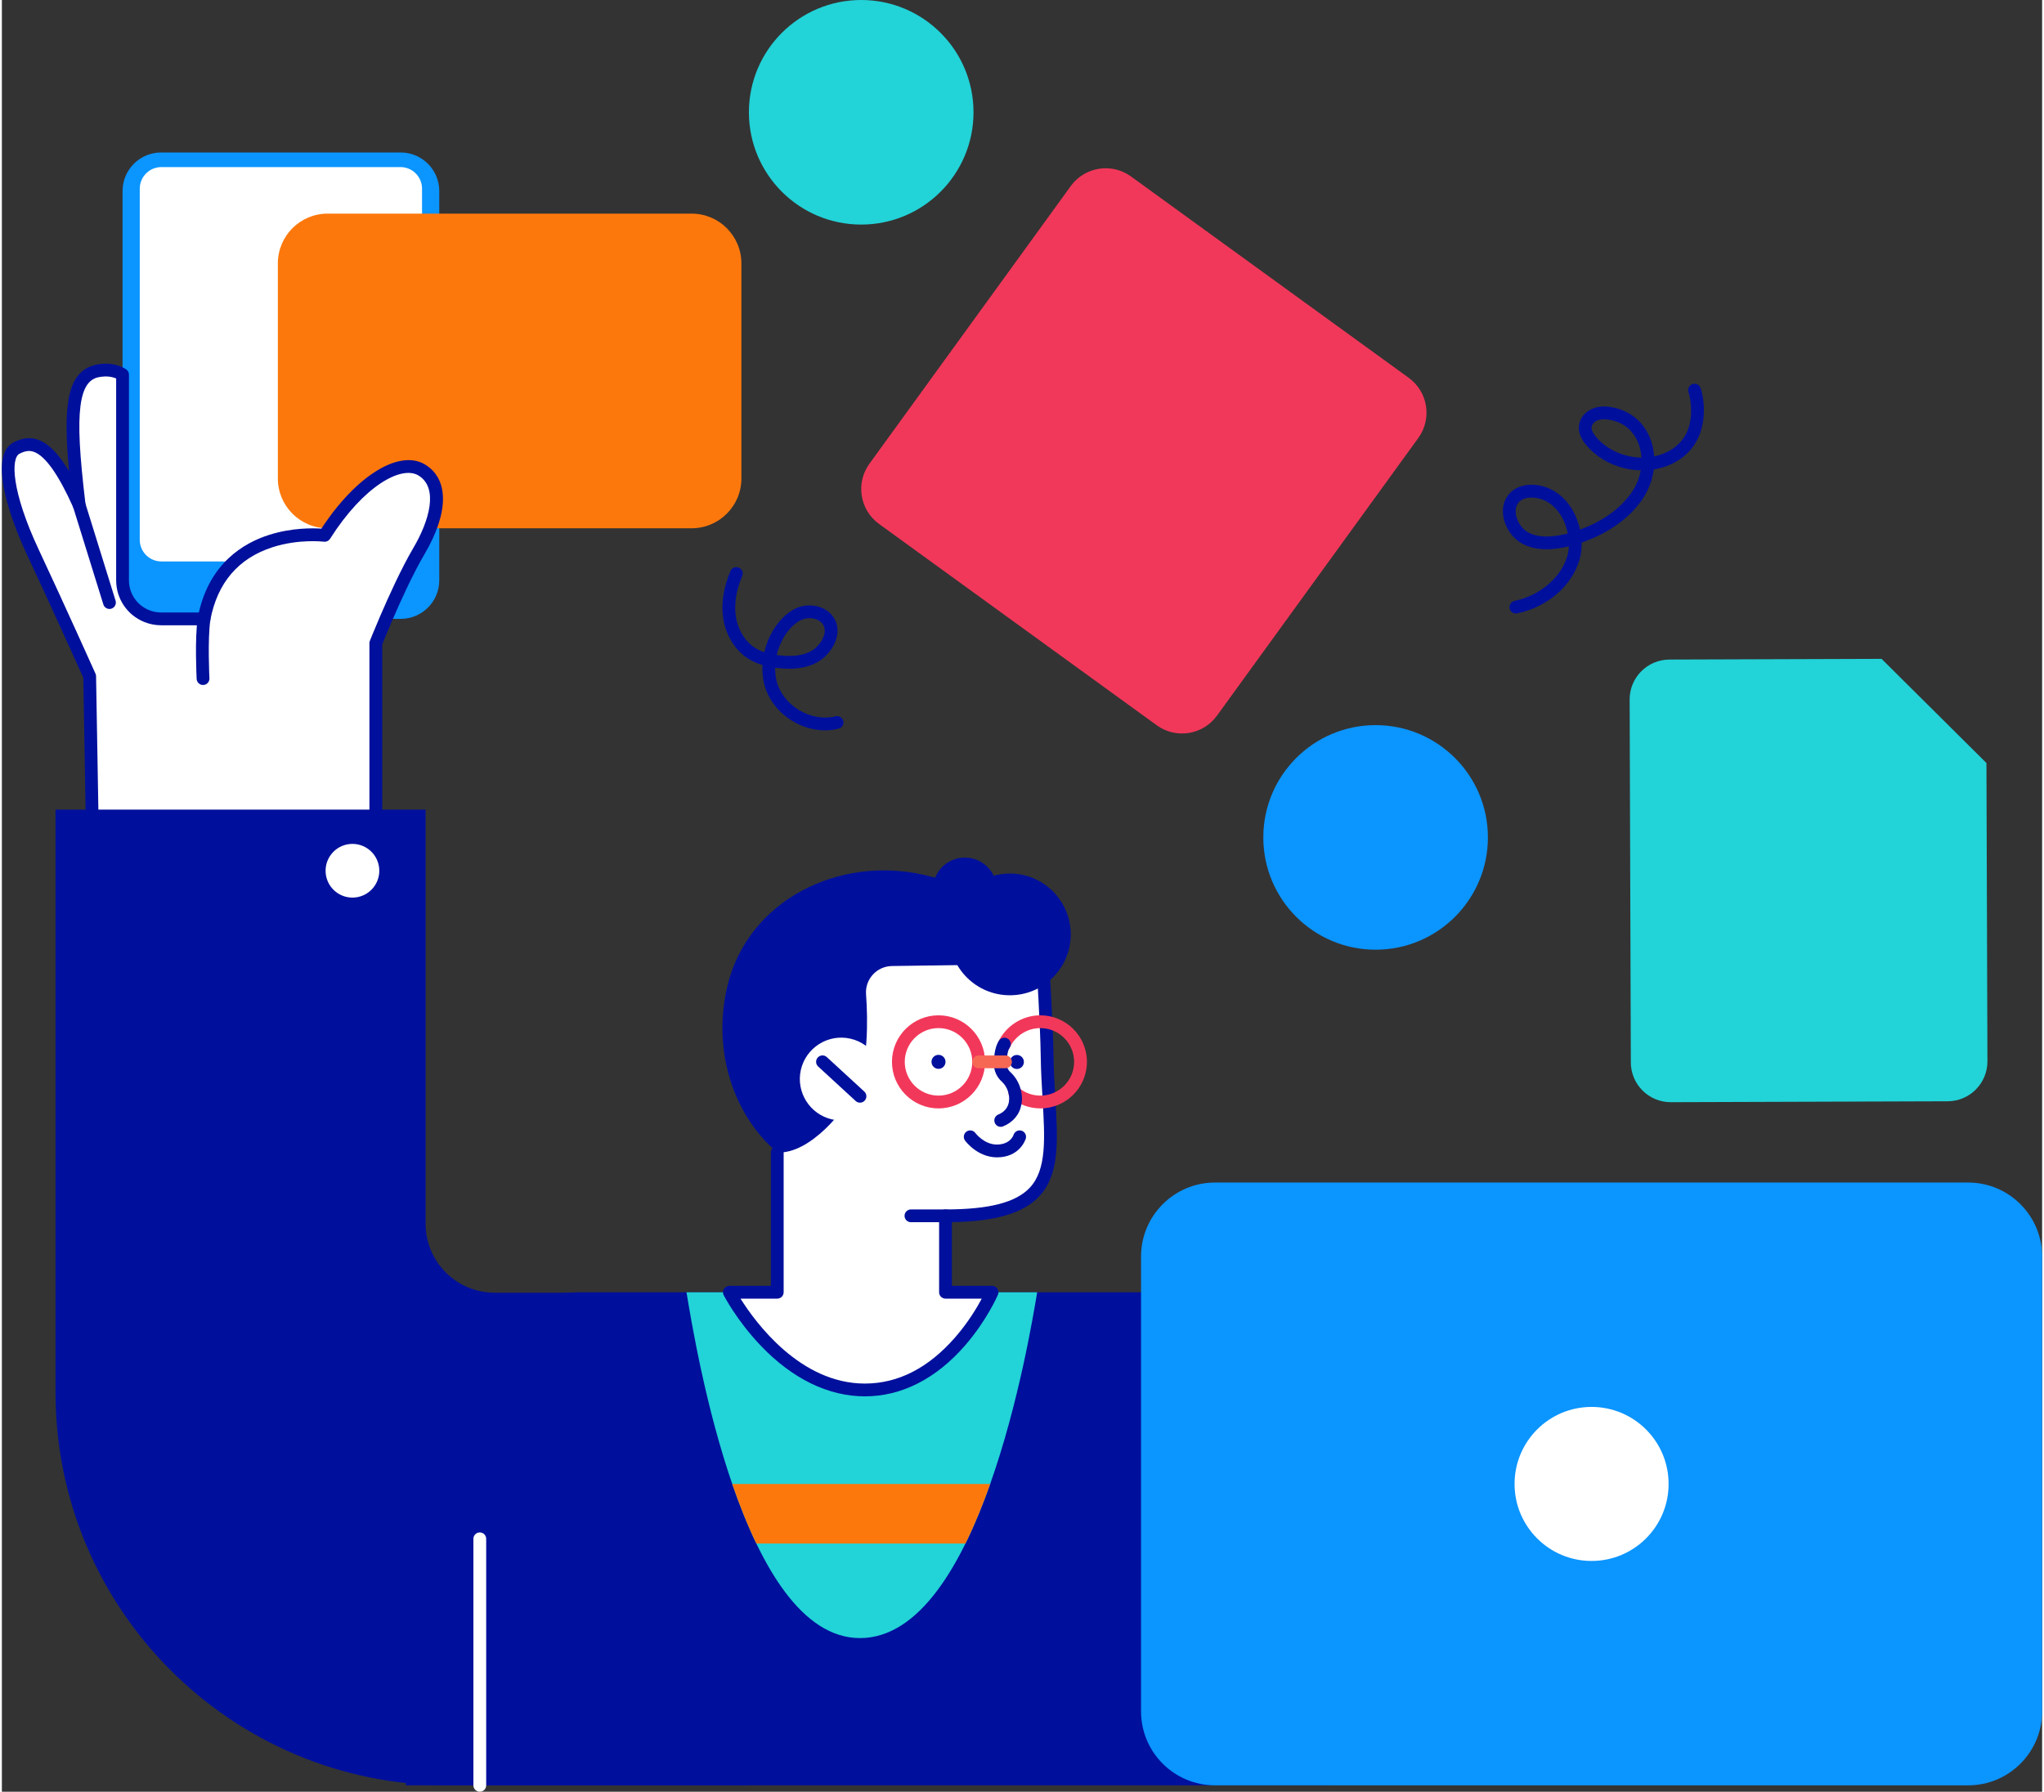<?xml version="1.0" encoding="UTF-8"?>
<svg xmlns="http://www.w3.org/2000/svg" xmlns:xlink="http://www.w3.org/1999/xlink" version="1.1" id="_x3C_Layer_x3E_" x="0px" y="0px" width="600px" height="526px" viewBox="0 0 228.594 200.769" style="enable-background:new 0 0 228.594 200.769;" xml:space="preserve">
<rect x="0" y="0" width="228.594" height="200.769" fill="#333333" stroke="none"/>
<style type="text/css">
	.st0{fill:#22D3D8;}
	.st1{fill:#0B95FF;}
	.st2{fill:#FFFFFF;}
	.st3{fill:#FD780C;}
	.st4{fill:#01109C;}
	.st5{fill:#F2385A;}
	.st6{fill:#F76854;}
</style>
<g>
	<circle class="st0" cx="96.282" cy="12.582" r="12.582"></circle>
	<circle class="st1" cx="153.916" cy="93.835" r="12.582"></circle>
	<path class="st1" d="M44.682,17.086H17.845c-2.388,0-4.324,1.936-4.324,4.324v43.614c0,2.388,1.936,4.324,4.324,4.324h26.837   c2.388,0,4.324-1.936,4.324-4.324V21.409C49.006,19.021,47.07,17.086,44.682,17.086z"></path>
	<path class="st2" d="M15.449,60.492V21.142c0-1.336,1.083-2.42,2.419-2.42h26.789c1.336,0,2.419,1.083,2.419,2.42v39.351   c0,1.336-1.083,2.419-2.419,2.419H17.869C16.533,62.912,15.449,61.828,15.449,60.492z"></path>
	<g>
		<path class="st3" d="M36.499,23.937l40.781,0c3.08,0,5.577,2.497,5.577,5.577v24.103c0,3.08-2.497,5.577-5.577,5.577H36.499    c-3.08,0-5.577-2.497-5.577-5.577V29.514C30.922,26.434,33.419,23.937,36.499,23.937z"></path>
	</g>
	<path class="st2" d="M47.078,52.685c-2.451-1.524-7.052,1.23-10.913,7.303c0,0-11.463-1.452-13.514,9.36h-4.806   c-0.57,0-1.114-0.111-1.612-0.312c-1.589-0.639-2.712-2.194-2.712-4.012V41.976c-0.663-0.404-1.489-0.601-2.517-0.465   c-3.415,0.451-3.558,4.923-2.345,15.079c-3.195-7.148-5.259-7.285-7.016-6.383c-1.767,0.907-0.974,5.689,1.85,11.712   c2.824,6.024,6.343,13.863,6.343,13.863l0.308,17.788h31.753V72.074c0,0,0.447-1.129,1.133-2.726   c0.957-2.225,2.378-5.36,3.707-7.619C49.02,57.847,49.529,54.209,47.078,52.685z"></path>
	<path class="st4" d="M41.898,94.286H10.145c-0.391,0-0.71-0.313-0.716-0.704L9.124,75.941c-0.477-1.062-3.69-8.198-6.278-13.718   C0.391,56.986-1.3,50.912,1.317,49.568c0.622-0.319,1.583-0.697,2.736-0.292c1.155,0.406,2.289,1.548,3.477,3.524   c-0.325-3.48-0.363-5.764-0.144-7.481c0.225-1.77,0.836-4.165,3.525-4.52c1.121-0.148,2.125,0.042,2.983,0.564   c0.214,0.13,0.344,0.362,0.344,0.612v23.048c0,1.481,0.888,2.795,2.263,3.347c0.429,0.173,0.882,0.26,1.345,0.26h4.224   c1.26-5.508,4.958-7.772,7.892-8.701c2.528-0.8,4.873-0.758,5.836-0.694c3.901-5.954,8.765-8.959,11.659-7.16   c2.654,1.65,2.617,5.394-0.1,10.015c-1.308,2.224-2.716,5.327-3.666,7.539c-0.544,1.266-0.94,2.245-1.075,2.581v21.358   C42.614,93.965,42.293,94.286,41.898,94.286z M10.849,92.853h30.332V72.074c0-0.09,0.017-0.18,0.05-0.264   c0.004-0.012,0.459-1.157,1.141-2.745c0.967-2.249,2.402-5.411,3.748-7.7c1.755-2.985,2.829-6.674,0.579-8.072   c-1.913-1.189-6.151,1.134-9.93,7.079c-0.149,0.234-0.42,0.361-0.695,0.326c-0.027-0.003-2.786-0.331-5.726,0.612   c-3.847,1.234-6.2,3.983-6.994,8.171c-0.064,0.338-0.36,0.583-0.704,0.583h-4.806c-0.647,0-1.279-0.122-1.879-0.364   c-1.92-0.772-3.161-2.608-3.161-4.677V42.41c-0.498-0.213-1.06-0.275-1.707-0.19c-0.942,0.124-1.952,0.611-2.291,3.28   c-0.275,2.161-0.112,5.348,0.564,11.004c0.042,0.351-0.179,0.681-0.52,0.775c-0.341,0.094-0.7-0.075-0.845-0.398   c-1.653-3.698-3.143-5.802-4.428-6.253c-0.495-0.174-0.975-0.11-1.607,0.215c-0.964,0.495-0.927,4.163,2.172,10.771   c2.794,5.96,6.312,13.795,6.348,13.874c0.04,0.088,0.061,0.184,0.063,0.281L10.849,92.853z"></path>
	<path class="st4" d="M6.009,90.721h41.467v46.399c0,4.269,3.461,7.73,7.729,7.73h28.384v55.203h-33.55   c-24.317,0-44.03-19.712-44.03-44.029V90.721z"></path>
	<path class="st4" d="M129.476,144.812c0-0.01-0.618-0.01-0.618-0.01H65.104h-0.618c-10.674,0.32-19.228,8.637-19.228,18.853v36.397   h19.228h64.99h19.228v-36.397C148.703,153.439,140.15,145.122,129.476,144.812z"></path>
	<path class="st2" d="M53.547,200.769c-0.396,0-0.716-0.321-0.716-0.716v-27.625c0-0.396,0.321-0.716,0.716-0.716   c0.396,0,0.716,0.321,0.716,0.716v27.625C54.264,200.449,53.943,200.769,53.547,200.769z"></path>
	<path class="st2" d="M42.287,97.57c0,1.662-1.347,3.009-3.009,3.009c-1.662,0-3.009-1.347-3.009-3.009   c0-1.662,1.347-3.009,3.009-3.009C40.94,94.561,42.287,95.908,42.287,97.57z"></path>
	<g>
		<g>
			<path class="st5" d="M157.624,42.334l-31.117-22.562c-2.159-1.566-5.179-1.084-6.744,1.075L97.202,51.964     c-1.565,2.159-1.084,5.179,1.075,6.744l31.117,22.562c2.159,1.565,5.178,1.084,6.744-1.075l22.562-31.117     C160.265,46.918,159.784,43.899,157.624,42.334z"></path>
		</g>
	</g>
	<g>
		<g>
			<path class="st1" d="M220.303,132.507h-84.377c-4.579,0-8.291,3.712-8.291,8.292v50.963c0,4.579,3.712,8.291,8.291,8.291h84.377     c4.579,0,8.292-3.712,8.292-8.291v-50.963C228.594,136.219,224.882,132.507,220.303,132.507z"></path>
		</g>
		<circle class="st2" cx="178.114" cy="166.28" r="8.63"></circle>
	</g>
	<g>
		<g>
			<path class="st0" d="M186.833,73.906l23.774-0.078L222.356,85.5l0.11,33.418c0.008,2.468-1.986,4.476-4.455,4.484l-31.015,0.102     c-2.469,0.008-4.476-1.986-4.484-4.455l-0.134-40.658C182.37,75.922,184.365,73.914,186.833,73.906z"></path>
		</g>
	</g>
	<path class="st4" d="M169.633,68.747c-0.332,0-0.63-0.233-0.701-0.571c-0.08-0.387,0.168-0.767,0.556-0.847   c2.84-0.591,5.216-2.616,5.911-5.04c0.095-0.331,0.15-0.69,0.165-1.066c-1.775,0.429-3.834,0.559-5.408-0.413   c-0.67-0.414-1.218-1.044-1.585-1.821c-0.548-1.163-0.528-2.402,0.054-3.312c1.031-1.613,3.305-1.647,4.921-0.86   c1.228,0.598,2.228,1.699,2.817,3.098c0.197,0.467,0.348,0.947,0.455,1.427c0.265-0.097,0.499-0.19,0.692-0.27   c2.341-0.975,4.221-2.47,5.293-4.209c0.409-0.663,0.683-1.403,0.816-2.157c-0.407-0.009-0.818-0.048-1.229-0.118   c-1.894-0.322-3.596-1.25-4.793-2.615c-0.692-0.789-0.994-1.568-0.898-2.314c0.102-0.796,0.671-1.507,1.484-1.856   c0.601-0.258,1.312-0.321,2.114-0.189c1.95,0.322,3.463,1.464,4.26,3.215c0.326,0.716,0.514,1.502,0.568,2.311   c0.677-0.139,1.326-0.388,1.913-0.752c3.284-2.037,1.99-6.279,1.933-6.459c-0.119-0.377,0.089-0.779,0.466-0.899   c0.377-0.12,0.778,0.087,0.899,0.463c0.604,1.886,0.85,6.008-2.543,8.112c-0.82,0.508-1.742,0.845-2.715,1.002   c-0.136,1.052-0.491,2.09-1.056,3.007c-1.228,1.993-3.346,3.69-5.962,4.78c-0.313,0.131-0.671,0.27-1.061,0.404   c0.018,0.659-0.056,1.298-0.225,1.885c-0.851,2.967-3.597,5.341-6.996,6.047C169.73,68.742,169.681,68.747,169.633,68.747z    M171.376,55.755c-0.621,0-1.219,0.187-1.544,0.695c-0.371,0.581-0.225,1.377,0.035,1.929c0.244,0.518,0.614,0.949,1.042,1.213   c1.243,0.768,3.046,0.571,4.534,0.183c-0.088-0.439-0.222-0.879-0.4-1.303c-0.448-1.064-1.222-1.926-2.124-2.366   C172.503,55.903,171.93,55.755,171.376,55.755z M179.514,46.98c-0.292,0-0.548,0.047-0.765,0.14   c-0.339,0.146-0.592,0.436-0.629,0.722c-0.041,0.321,0.145,0.72,0.554,1.187c1.258,1.435,3.157,2.219,5.029,2.244   c-0.04-0.649-0.189-1.279-0.449-1.85c-0.42-0.921-1.314-2.085-3.19-2.395C179.868,46.996,179.685,46.98,179.514,46.98z"></path>
	<path class="st4" d="M92.231,81.837c-1.255,0-2.541-0.365-3.688-1.065c-1.619-0.989-2.77-2.534-3.158-4.238   c-0.147-0.647-0.201-1.328-0.166-2.015c-0.557-0.165-1.047-0.378-1.491-0.646c-1.531-0.924-2.62-2.65-2.912-4.616   c-0.242-1.63,0.04-3.453,0.816-5.271c0.155-0.364,0.577-0.533,0.94-0.378c0.364,0.155,0.533,0.576,0.378,0.94   c-0.672,1.574-0.919,3.13-0.716,4.498c0.23,1.548,1.065,2.893,2.235,3.599c0.285,0.172,0.599,0.316,0.953,0.435   c0.193-0.837,0.514-1.654,0.956-2.397c0.546-0.918,1.49-2.122,2.888-2.639c1.263-0.467,3.079-0.166,3.932,1.148   c0.425,0.655,0.541,1.433,0.336,2.25c-0.275,1.093-1.152,2.207-2.183,2.773c-1.189,0.653-2.66,0.859-4.496,0.631   c-0.072-0.009-0.143-0.018-0.214-0.028c-0.007,0.478,0.039,0.949,0.141,1.398c0.303,1.33,1.217,2.544,2.508,3.334   c1.291,0.789,2.79,1.048,4.111,0.711c0.383-0.098,0.773,0.134,0.871,0.517c0.098,0.383-0.134,0.773-0.517,0.871   C93.261,81.775,92.749,81.837,92.231,81.837z M86.817,73.395c0.07,0.01,0.142,0.02,0.214,0.029c1.527,0.19,2.715,0.038,3.63-0.465   c0.692-0.38,1.302-1.148,1.483-1.867c0.108-0.427,0.058-0.804-0.148-1.121c-0.441-0.68-1.511-0.852-2.233-0.584   c-1.059,0.392-1.804,1.438-2.154,2.028C87.244,72.031,86.977,72.706,86.817,73.395z"></path>
	<path class="st0" d="M115.997,144.802h-39.29c1.077,6.548,6.429,38.75,19.438,38.75   C109.531,183.553,115.09,150.289,115.997,144.802z"></path>
	<path class="st4" d="M116.115,116.124c-2.266,9.647-12.808,18.695-22.456,16.429c-9.647-2.266-14.653-12.358-12.387-22.006   c2.266-9.647,12.507-14.754,22.154-12.488C113.074,100.325,118.381,106.476,116.115,116.124z"></path>
	<path class="st2" d="M117.109,118.199c-0.036-3.035-0.474-10.193-0.474-10.193l-16.909,0.24c-1.692,0.025-3.022,1.465-2.902,3.153   c0.218,3.053,0.252,7.66-1.116,10.517c-1.186,2.478-5.15,7.409-8.832,7.221v15.665H81.51c0,0,5.659,10.947,15.187,10.947   c9.528,0,14.246-10.947,14.246-10.947h-5.218v-8.566C120.425,136.236,117.24,129.215,117.109,118.199z"></path>
	<path class="st4" d="M96.697,156.466c-4.096,0-8.137-1.97-11.685-5.696c-2.646-2.779-4.078-5.523-4.138-5.639   c-0.115-0.222-0.106-0.488,0.025-0.702c0.13-0.214,0.362-0.344,0.612-0.344h4.649v-14.949c0-0.396,0.321-0.717,0.716-0.717   c0.396,0,0.716,0.321,0.716,0.717v15.665c0,0.396-0.321,0.716-0.716,0.716h-4.115c1.673,2.668,6.675,9.515,13.936,9.515   c3.723,0,7.131-1.748,10.129-5.197c1.426-1.64,2.418-3.299,2.963-4.318h-4.063c-0.396,0-0.716-0.321-0.716-0.716v-8.566   c0-0.396,0.321-0.716,0.716-0.716c4.878,0,7.877-0.771,9.437-2.426c1.908-2.024,1.702-5.511,1.44-9.926   c-0.093-1.572-0.189-3.197-0.21-4.96c-0.035-2.982-0.468-10.086-0.473-10.158c-0.024-0.395,0.276-0.735,0.671-0.759   c0.398-0.024,0.735,0.276,0.759,0.671c0.005,0.072,0.44,7.211,0.476,10.228c0.02,1.73,0.116,3.338,0.208,4.893   c0.282,4.76,0.504,8.519-1.828,10.994c-1.765,1.872-4.878,2.79-9.763,2.87v7.139h4.501c0.241,0,0.466,0.121,0.598,0.323   c0.132,0.201,0.155,0.456,0.059,0.677c-0.05,0.116-1.251,2.871-3.667,5.659C104.693,154.487,100.807,156.466,96.697,156.466z"></path>
	<path class="st4" d="M105.726,136.953h-3.872c-0.396,0-0.716-0.321-0.716-0.716s0.32-0.716,0.716-0.716h3.872   c0.396,0,0.716,0.321,0.716,0.716S106.121,136.953,105.726,136.953z"></path>
	<path class="st4" d="M119.759,104.704c0,3.767-3.053,6.82-6.82,6.82s-6.82-3.053-6.82-6.82c0-3.767,3.054-6.82,6.82-6.82   S119.759,100.937,119.759,104.704z"></path>
	<path class="st4" d="M111.483,99.682c0,1.982-1.607,3.589-3.589,3.589s-3.589-1.607-3.589-3.589c0-1.982,1.607-3.589,3.589-3.589   S111.483,97.7,111.483,99.682z"></path>
	<g>
		<path class="st2" d="M93.021,125.435c2.495,0.564,4.984-1.007,5.548-3.502c0.564-2.495-1.007-4.984-3.502-5.548    c-2.495-0.564-4.984,1.007-5.548,3.502C88.955,122.382,90.526,124.871,93.021,125.435z"></path>
		<path class="st4" d="M96.145,123.558c-0.174,0-0.347-0.063-0.485-0.189l-4.201-3.863c-0.291-0.268-0.31-0.721-0.043-1.012    c0.268-0.291,0.721-0.31,1.012-0.043l4.202,3.863c0.291,0.268,0.31,0.721,0.042,1.012    C96.531,123.48,96.338,123.558,96.145,123.558z"></path>
	</g>
	<path class="st4" d="M112.948,118.879c-0.065,0.429,0.23,0.829,0.659,0.894c0.429,0.065,0.829-0.23,0.894-0.659   c0.065-0.429-0.23-0.829-0.659-0.894C113.412,118.156,113.012,118.451,112.948,118.879z"></path>
	<path class="st4" d="M104.166,118.867c-0.065,0.429,0.23,0.829,0.659,0.894c0.429,0.065,0.829-0.23,0.894-0.659   c0.065-0.429-0.23-0.829-0.659-0.894C104.631,118.143,104.23,118.438,104.166,118.867z"></path>
	<path class="st5" d="M104.942,124.199c-2.875,0-5.215-2.34-5.215-5.215c0-2.876,2.34-5.215,5.215-5.215   c2.876,0,5.215,2.339,5.215,5.215C110.157,121.859,107.817,124.199,104.942,124.199z M104.942,115.202   c-2.085,0-3.782,1.697-3.782,3.782c0,2.086,1.697,3.782,3.782,3.782c2.085,0,3.782-1.697,3.782-3.782   C108.724,116.899,107.027,115.202,104.942,115.202z"></path>
	<path class="st5" d="M116.357,124.199c-1.208,0-2.387-0.423-3.317-1.191c-0.305-0.252-0.348-0.703-0.097-1.009   c0.252-0.305,0.703-0.348,1.008-0.097c0.675,0.557,1.529,0.864,2.405,0.864c2.085,0,3.782-1.697,3.782-3.782   c0-2.085-1.697-3.782-3.782-3.782c-1.471,0-2.819,0.863-3.436,2.199c-0.166,0.359-0.591,0.516-0.951,0.35   c-0.359-0.166-0.516-0.591-0.35-0.951c0.85-1.841,2.71-3.031,4.737-3.031c2.876,0,5.215,2.339,5.215,5.215   C121.571,121.859,119.232,124.199,116.357,124.199z"></path>
	<path class="st4" d="M111.913,126.266c-0.283,0-0.551-0.169-0.664-0.448c-0.148-0.367,0.028-0.784,0.395-0.933   c0.835-0.338,1.105-0.951,1.184-1.406c0.139-0.798-0.188-1.735-0.795-2.279c-0.564-0.505-0.886-1.224-0.884-1.971   c0.004-1.195,0.199-2.083,0.58-2.639c0.224-0.326,0.669-0.41,0.996-0.186c0.326,0.224,0.41,0.67,0.186,0.996   c-0.097,0.142-0.325,0.606-0.329,1.833c-0.001,0.339,0.148,0.666,0.407,0.899c0.971,0.87,1.474,2.314,1.25,3.592   c-0.2,1.147-0.931,2.031-2.058,2.487C112.094,126.249,112.003,126.266,111.913,126.266z"></path>
	<path class="st6" d="M112.447,119.7h-3.006c-0.396,0-0.716-0.321-0.716-0.716c0-0.396,0.321-0.716,0.716-0.716h3.006   c0.396,0,0.716,0.321,0.716,0.716C113.163,119.38,112.842,119.7,112.447,119.7z"></path>
	<path class="st3" d="M107.961,172.96c1.032-2.094,1.955-4.363,2.774-6.68H81.829c0.798,2.319,1.697,4.588,2.705,6.68H107.961z"></path>
	<path class="st4" d="M12.055,68.235c-0.306,0-0.588-0.197-0.684-0.504L7.976,56.802c-0.117-0.378,0.094-0.779,0.471-0.897   c0.378-0.117,0.78,0.094,0.897,0.472l3.395,10.929c0.117,0.378-0.094,0.779-0.471,0.897C12.197,68.225,12.126,68.235,12.055,68.235   z"></path>
	<path class="st4" d="M111.483,129.685c-2.183-0.014-3.512-1.805-3.568-1.882c-0.233-0.32-0.162-0.768,0.158-1.001   c0.319-0.232,0.766-0.163,0.999,0.155c0.02,0.027,0.978,1.285,2.388,1.294c1.549,0,1.885-1.065,1.888-1.075   c0.113-0.379,0.513-0.595,0.891-0.482c0.379,0.113,0.595,0.512,0.482,0.891C114.695,127.672,114.065,129.685,111.483,129.685z"></path>
	<path class="st4" d="M22.538,76.756c-0.379,0-0.695-0.297-0.715-0.68c-0.009-0.183-0.225-4.509,0.12-6.833   c0.058-0.391,0.422-0.662,0.814-0.604c0.391,0.058,0.662,0.422,0.604,0.814c-0.324,2.184-0.108,6.507-0.106,6.55   c0.02,0.395-0.284,0.732-0.679,0.752C22.562,76.755,22.55,76.756,22.538,76.756z"></path>
</g>
</svg>
